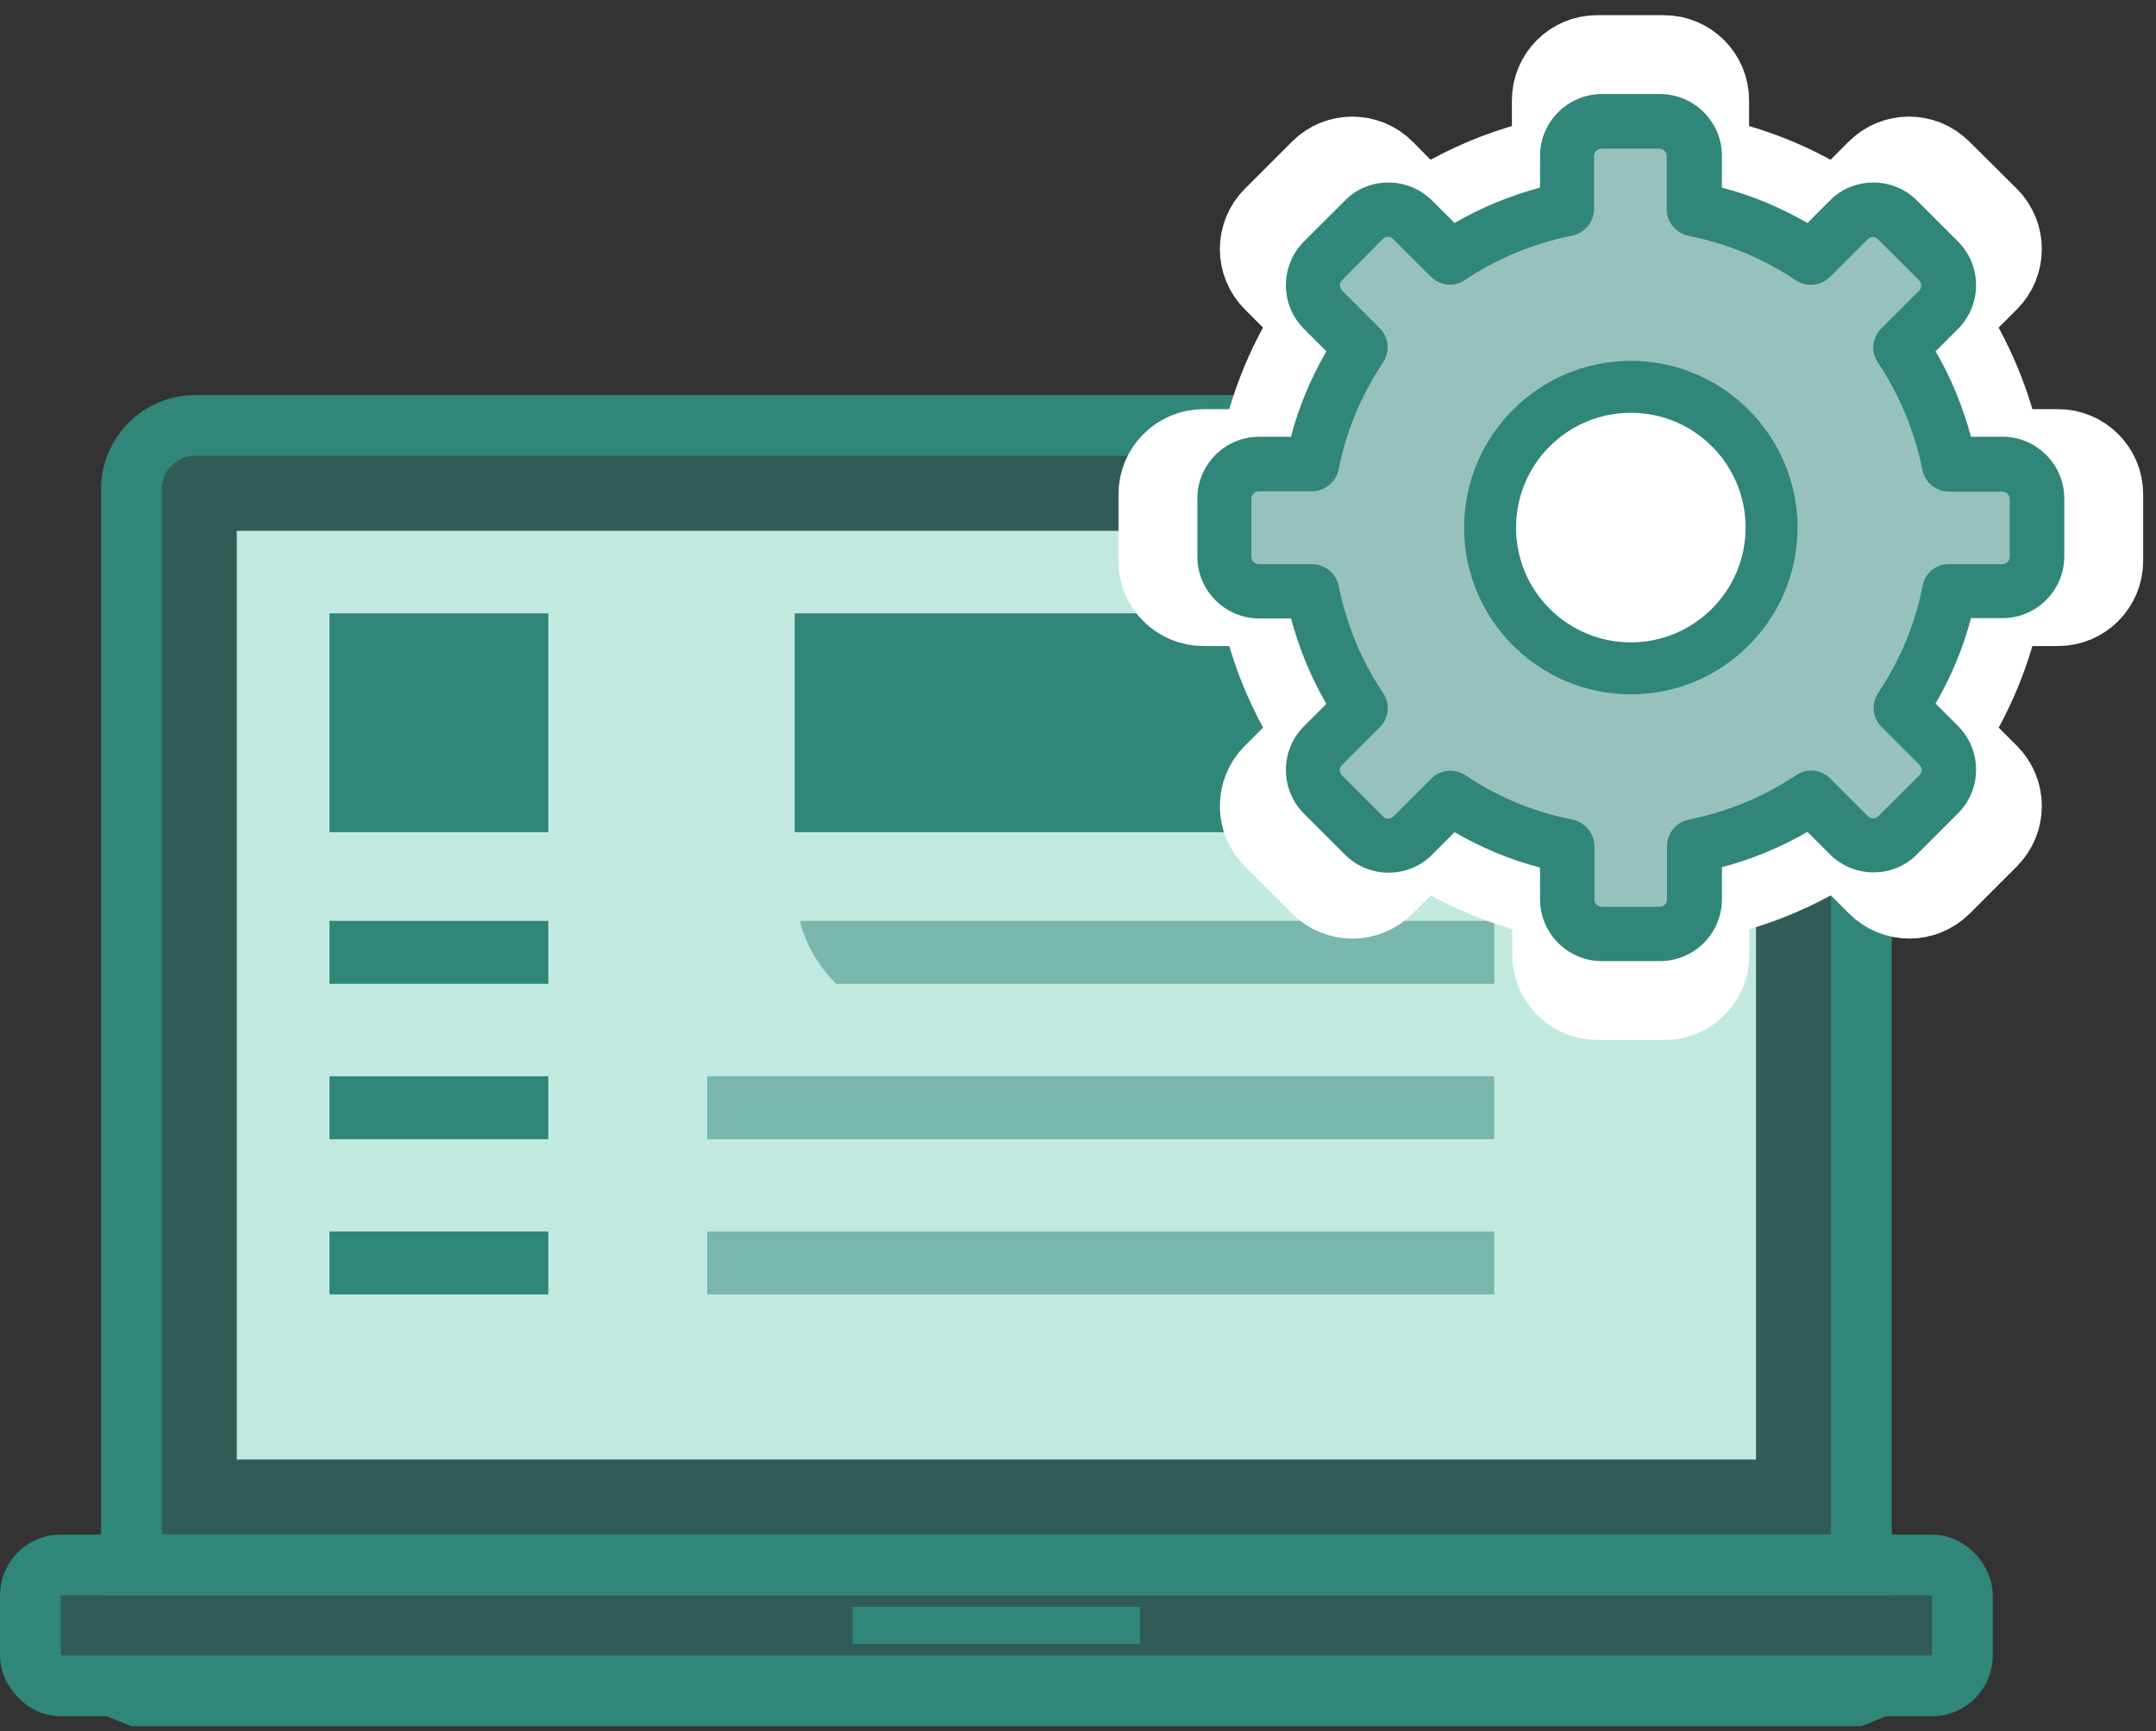 <?xml version="1.0" encoding="UTF-8"?>
<svg width="71px" height="57px" viewBox="0 0 71 57" version="1.1" xmlns="http://www.w3.org/2000/svg" xmlns:xlink="http://www.w3.org/1999/xlink">
    <rect x="0" y="0" width="71" height="57" fill="#333333" stroke="none"/>
    <!-- Generator: Sketch 59 (86127) - https://sketch.com -->
    <title>technical matters</title>
    <desc>Created with Sketch.</desc>
    <g id="Page-1" stroke="none" stroke-width="1" fill="none" fill-rule="evenodd">
        <g id="HELPDESK-LANDING-PAGE" transform="translate(-926, -1077)">
            <g id="technical-matters" transform="translate(927, 1079)">
                <g id="Group-22" transform="translate(0, 12.009)" fill-rule="nonzero">
                    <rect id="Rectangle" stroke="#308678" stroke-width="2" fill-opacity="0.5" fill="#308678" x="3.19744231e-14" y="37.521" width="63.624" height="3.983" rx="1"></rect>
                    <polygon id="Path" fill="#308678" points="63.587 41.508 0.037 41.508 3.328 42.831 60.296 42.831"></polygon>
                    <path d="M58.193,-3.90798505e-14 L5.431,-3.90798505e-14 C4.268,-3.90798505e-14 3.326,0.942 3.326,2.105 L3.326,37.52 L60.298,37.52 L60.298,2.105 C60.298,0.942 59.356,-3.90798505e-14 58.193,-3.90798505e-14 Z" id="Path" stroke="#308678" stroke-width="2" fill-opacity="0.5" fill="#308678"></path>
                    <rect id="Rectangle" fill="#C2E9E0" x="6.797" y="3.471" width="50.031" height="30.579"></rect>
                    <rect id="Rectangle" fill="#308678" x="27.079" y="38.901" width="9.466" height="1.221"></rect>
                    <rect id="Rectangle" fill="#308678" x="9.85" y="6.187" width="7.207" height="7.207"></rect>
                    <rect id="Rectangle" fill="#308678" x="9.85" y="16.314" width="7.207" height="2.073"></rect>
                    <rect id="Rectangle" fill="#308678" x="9.85" y="21.431" width="7.207" height="2.073"></rect>
                    <rect id="Rectangle" fill-opacity="0.5" fill="#308678" x="22.288" y="21.431" width="25.92" height="2.073"></rect>
                    <rect id="Rectangle" fill="#308678" x="9.85" y="26.541" width="7.207" height="2.073"></rect>
                    <rect id="Rectangle" fill-opacity="0.5" fill="#308678" x="22.288" y="26.541" width="25.92" height="2.073"></rect>
                    <rect id="Rectangle" fill="#308678" x="25.171" y="6.187" width="23.039" height="7.207"></rect>
                    <path d="M48.21,16.314 L25.337,16.314 C25.548,17.113 25.962,17.828 26.537,18.387 L48.21,18.387 L48.21,16.314 L48.21,16.314 Z" id="Path" fill-opacity="0.5" fill="#308678"></path>
                </g>
                <path d="M38.638,17.773 L40.657,17.773 C40.975,19.385 41.61,20.871 42.484,22.188 L41.055,23.618 C40.544,24.128 40.544,24.957 41.055,25.468 L42.609,27.023 C43.119,27.533 43.948,27.533 44.458,27.023 L45.888,25.593 C47.204,26.478 48.701,27.102 50.301,27.42 L50.301,29.44 C50.301,30.166 50.891,30.745 51.605,30.745 L53.806,30.745 C54.532,30.745 55.111,30.155 55.111,29.44 L55.111,27.42 C56.722,27.102 58.208,26.466 59.524,25.593 L60.954,27.023 C61.464,27.533 62.292,27.533 62.803,27.023 L64.357,25.468 C64.868,24.957 64.868,24.128 64.357,23.618 L62.928,22.188 C63.813,20.871 64.437,19.373 64.754,17.773 L66.774,17.773 C67.5,17.773 68.078,17.183 68.078,16.468 L68.078,14.277 C68.078,13.551 67.488,12.972 66.774,12.972 L64.754,12.972 C64.437,11.361 63.801,9.874 62.928,8.557 L64.357,7.127 C64.868,6.617 64.868,5.788 64.357,5.277 L62.792,3.723 C62.281,3.212 61.453,3.212 60.942,3.723 L59.513,5.153 C58.197,4.267 56.699,3.643 55.1,3.325 L55.1,1.305 C55.1,0.579 54.51,0 53.795,0 L51.594,0 C50.868,0 50.289,0.59 50.289,1.305 L50.289,3.325 C48.678,3.643 47.192,4.279 45.876,5.153 L44.458,3.723 C43.948,3.212 43.119,3.212 42.609,3.723 L41.055,5.277 C40.544,5.788 40.544,6.617 41.055,7.127 L42.484,8.557 C41.599,9.874 40.975,11.372 40.657,12.972 L38.638,12.972 C37.912,12.972 37.333,13.562 37.333,14.277 L37.333,16.479 C37.333,17.194 37.912,17.773 38.638,17.773 Z M53.255,8.784 C56.588,8.784 59.294,11.49 59.294,14.824 C59.294,18.157 56.588,20.863 53.255,20.863 C49.922,20.863 47.216,18.157 47.216,14.824 C47.216,11.49 49.922,8.784 53.255,8.784 Z" id="XMLID_698_-Copy" stroke="#FFFFFF" stroke-width="3" fill="#FFFFFF" fill-rule="nonzero"></path>
                <circle id="Oval" fill="#FFFFFF" cx="53.255" cy="14.824" r="6.039"></circle>
                <g id="Group-23" transform="translate(38.431, 1.098)" fill="#308678" fill-rule="nonzero">
                    <path d="M2.216,16.332 L3.947,16.332 C4.22,17.713 4.764,18.988 5.513,20.116 L4.288,21.342 C3.85,21.78 3.85,22.49 4.288,22.927 L5.62,24.26 C6.057,24.698 6.767,24.698 7.205,24.26 L8.43,23.035 C9.558,23.793 10.842,24.328 12.213,24.601 L12.213,26.332 C12.213,26.955 12.719,27.451 13.331,27.451 L15.218,27.451 C15.84,27.451 16.336,26.945 16.336,26.332 L16.336,24.601 C17.717,24.328 18.991,23.784 20.119,23.035 L21.344,24.26 C21.782,24.698 22.492,24.698 22.929,24.26 L24.261,22.927 C24.699,22.49 24.699,21.78 24.261,21.342 L23.036,20.116 C23.795,18.988 24.329,17.704 24.602,16.332 L26.333,16.332 C26.955,16.332 27.451,15.826 27.451,15.213 L27.451,13.336 C27.451,12.713 26.945,12.217 26.333,12.217 L24.602,12.217 C24.329,10.836 23.785,9.561 23.036,8.433 L24.261,7.207 C24.699,6.769 24.699,6.059 24.261,5.622 L22.919,4.289 C22.482,3.851 21.772,3.851 21.334,4.289 L20.109,5.515 C18.981,4.756 17.697,4.221 16.326,3.948 L16.326,2.217 C16.326,1.594 15.821,1.098 15.208,1.098 L13.322,1.098 C12.699,1.098 12.203,1.604 12.203,2.217 L12.203,3.948 C10.822,4.221 9.548,4.765 8.42,5.515 L7.205,4.289 C6.767,3.851 6.057,3.851 5.62,4.289 L4.288,5.622 C3.85,6.059 3.85,6.769 4.288,7.207 L5.513,8.433 C4.754,9.561 4.22,10.845 3.947,12.217 L2.216,12.217 C1.594,12.217 1.098,12.723 1.098,13.336 L1.098,15.223 C1.098,15.836 1.594,16.332 2.216,16.332 Z M14.265,9.503 C16.9,9.503 19.039,11.643 19.039,14.279 C19.039,16.916 16.9,19.056 14.265,19.056 C11.629,19.056 9.49,16.916 9.49,14.279 C9.49,11.643 11.629,9.503 14.265,9.503 Z" id="XMLID_698_" fill-opacity="0.5"></path>
                    <path d="M26.513,17.256 C27.63,17.256 28.549,16.348 28.549,15.222 L28.549,13.317 C28.549,12.201 27.64,11.283 26.513,11.283 L25.476,11.283 C25.209,10.296 24.824,9.349 24.31,8.47 L25.051,7.73 C25.841,6.94 25.841,5.647 25.051,4.857 L23.697,3.504 C23.312,3.119 22.798,2.912 22.264,2.912 C21.721,2.912 21.207,3.119 20.831,3.504 L20.09,4.245 C19.201,3.732 18.262,3.337 17.274,3.08 L17.274,2.034 C17.274,0.918 16.365,0 15.238,0 L13.321,0 C12.204,0 11.285,0.908 11.285,2.034 L11.285,3.08 C10.297,3.347 9.348,3.732 8.469,4.245 L7.728,3.504 C7.342,3.119 6.828,2.912 6.295,2.912 C5.751,2.912 5.237,3.119 4.862,3.504 L3.508,4.857 C2.718,5.647 2.718,6.94 3.508,7.73 L4.249,8.47 C3.735,9.358 3.34,10.296 3.083,11.283 L2.036,11.283 C0.919,11.283 0,12.192 0,13.317 L0,15.232 C0,16.348 0.909,17.266 2.036,17.266 L3.083,17.266 C3.35,18.253 3.735,19.2 4.249,20.079 L3.508,20.819 C2.718,21.609 2.718,22.902 3.508,23.692 L4.862,25.045 C5.247,25.43 5.761,25.637 6.295,25.637 C6.838,25.637 7.352,25.43 7.728,25.045 L8.469,24.304 C9.358,24.818 10.297,25.212 11.285,25.469 L11.285,26.515 C11.285,27.631 12.194,28.549 13.321,28.549 L15.238,28.549 C16.355,28.549 17.274,27.641 17.274,26.515 L17.274,25.459 C18.262,25.193 19.211,24.808 20.09,24.294 L20.831,25.035 C21.217,25.42 21.73,25.627 22.264,25.627 C22.808,25.627 23.321,25.42 23.697,25.035 L25.051,23.682 C25.841,22.893 25.841,21.599 25.051,20.81 L24.31,20.069 C24.824,19.181 25.219,18.243 25.476,17.256 L26.513,17.256 L26.513,17.256 Z M23.885,16.19 C23.638,17.453 23.144,18.638 22.422,19.714 C22.185,20.069 22.234,20.543 22.531,20.839 L23.776,22.083 C23.875,22.182 23.875,22.33 23.776,22.429 L22.422,23.781 C22.363,23.84 22.294,23.85 22.254,23.85 C22.205,23.85 22.146,23.84 22.086,23.781 L20.841,22.537 C20.535,22.231 20.06,22.192 19.715,22.429 C18.637,23.149 17.452,23.633 16.187,23.89 C15.772,23.969 15.465,24.344 15.465,24.768 L15.465,26.525 C15.465,26.654 15.357,26.762 15.228,26.762 L13.311,26.762 C13.183,26.762 13.074,26.654 13.074,26.525 L13.074,24.768 C13.074,24.344 12.768,23.978 12.352,23.89 C11.088,23.643 9.902,23.149 8.825,22.429 C8.676,22.33 8.498,22.28 8.331,22.28 C8.103,22.28 7.866,22.369 7.698,22.547 L6.453,23.791 C6.394,23.85 6.324,23.86 6.285,23.86 C6.236,23.86 6.176,23.85 6.117,23.791 L4.763,22.438 C4.664,22.34 4.664,22.192 4.763,22.093 L6.008,20.849 C6.315,20.543 6.354,20.069 6.117,19.724 C5.396,18.648 4.911,17.463 4.654,16.199 C4.575,15.785 4.2,15.479 3.775,15.479 L2.016,15.479 C1.887,15.479 1.779,15.37 1.779,15.242 L1.779,13.317 C1.779,13.189 1.887,13.08 2.016,13.08 L3.775,13.08 C4.2,13.08 4.565,12.774 4.654,12.359 C4.901,11.096 5.396,9.911 6.117,8.835 C6.354,8.48 6.305,8.006 6.008,7.71 L4.763,6.466 C4.704,6.407 4.694,6.338 4.694,6.298 C4.694,6.249 4.704,6.19 4.763,6.13 L6.107,4.768 C6.166,4.709 6.236,4.699 6.275,4.699 C6.324,4.699 6.384,4.709 6.443,4.768 L7.688,6.012 C7.995,6.318 8.469,6.357 8.815,6.12 C9.892,5.4 11.078,4.916 12.343,4.659 C12.758,4.58 13.064,4.205 13.064,3.781 L13.064,2.034 C13.064,1.905 13.173,1.797 13.301,1.797 L15.218,1.797 C15.347,1.797 15.455,1.905 15.455,2.034 L15.455,3.791 C15.455,4.215 15.762,4.58 16.177,4.669 C17.442,4.916 18.628,5.41 19.705,6.13 C20.06,6.367 20.535,6.318 20.831,6.022 L22.076,4.778 C22.136,4.719 22.205,4.709 22.244,4.709 C22.294,4.709 22.353,4.719 22.412,4.778 L23.766,6.13 C23.865,6.229 23.865,6.377 23.766,6.476 L22.521,7.72 C22.215,8.026 22.175,8.5 22.412,8.845 C23.134,9.921 23.618,11.106 23.875,12.369 C23.954,12.784 24.329,13.09 24.754,13.09 L26.513,13.09 C26.642,13.09 26.751,13.198 26.751,13.327 L26.751,15.242 C26.751,15.37 26.642,15.479 26.513,15.479 L24.754,15.479 C24.329,15.469 23.964,15.765 23.885,16.19 Z" id="Shape"></path>
                    <path d="M14.275,8.784 C11.241,8.784 8.784,11.251 8.784,14.275 C8.784,17.308 11.251,19.765 14.275,19.765 C17.308,19.765 19.765,17.298 19.765,14.275 C19.765,11.251 17.298,8.784 14.275,8.784 Z M14.275,18.054 C12.186,18.054 10.495,16.363 10.495,14.275 C10.495,12.186 12.186,10.495 14.275,10.495 C16.363,10.495 18.054,12.186 18.054,14.275 C18.054,16.363 16.353,18.054 14.275,18.054 Z" id="Shape"></path>
                </g>
            </g>
        </g>
    </g>
</svg>